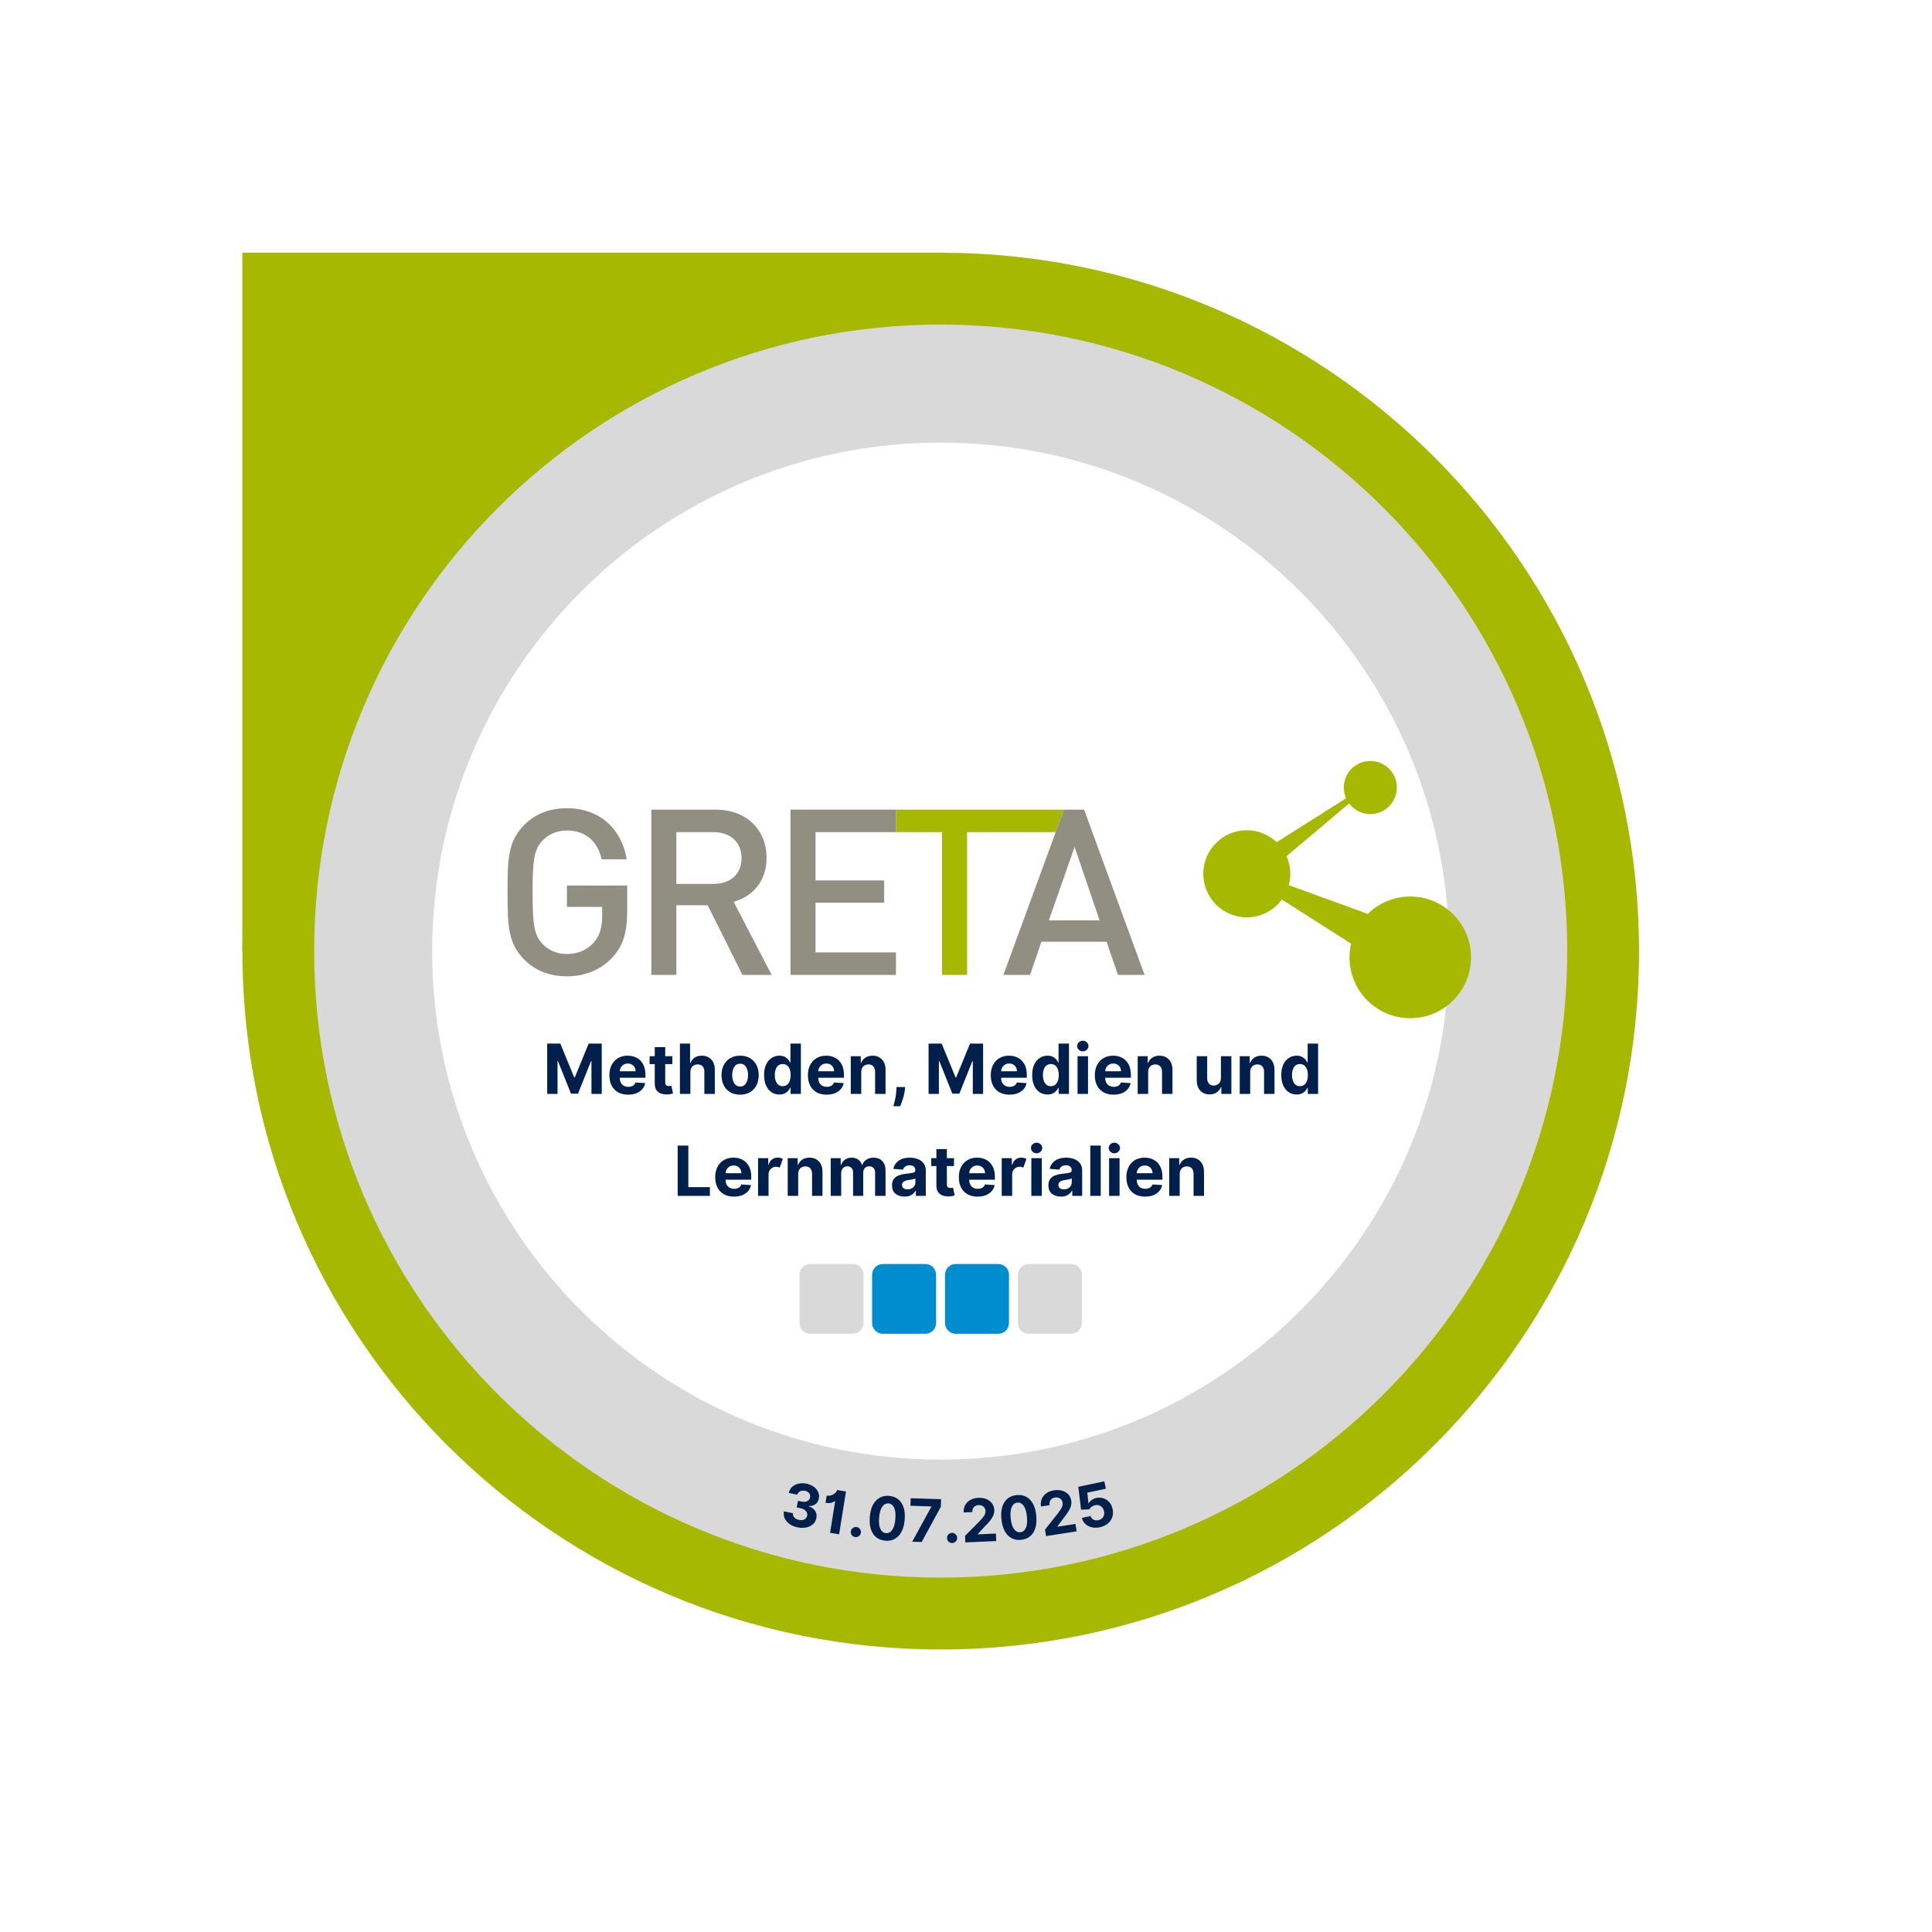 <svg xmlns="http://www.w3.org/2000/svg" xmlns:xlink="http://www.w3.org/1999/xlink" width="1080" zoomAndPan="magnify" viewBox="0 0 810 810" height="1080" preserveAspectRatio="xMidYMid meet" version="1.0"><defs><g/><clipPath id="19e22d5085"><path d="M 101.609 105.953 L 687.176 105.953 L 687.176 692 L 101.609 692 Z M 101.609 105.953 " clip-rule="nonzero"/></clipPath><clipPath id="240351c5f4"><path d="M 394.391 105.953 C 232.691 105.953 101.609 237.047 101.609 398.754 C 101.609 560.465 232.691 691.555 394.391 691.555 C 556.094 691.555 687.176 560.465 687.176 398.754 C 687.176 237.047 556.094 105.953 394.391 105.953 Z M 394.391 105.953 " clip-rule="nonzero"/></clipPath><clipPath id="3a8ac521aa"><path d="M 0.609 0.953 L 586.176 0.953 L 586.176 586.68 L 0.609 586.68 Z M 0.609 0.953 " clip-rule="nonzero"/></clipPath><clipPath id="0f074a8ec4"><path d="M 293.391 0.953 C 131.691 0.953 0.609 132.047 0.609 293.754 C 0.609 455.465 131.691 586.555 293.391 586.555 C 455.094 586.555 586.176 455.465 586.176 293.754 C 586.176 132.047 455.094 0.953 293.391 0.953 Z M 293.391 0.953 " clip-rule="nonzero"/></clipPath><clipPath id="8fdb689ab7"><rect x="0" width="587" y="0" height="587"/></clipPath><clipPath id="a2fd1da8b1"><path d="M 101.609 105.953 L 394.406 105.953 L 394.406 398.754 L 101.609 398.754 Z M 101.609 105.953 " clip-rule="nonzero"/></clipPath><clipPath id="f86ed68a4c"><path d="M 0.609 0.953 L 293.406 0.953 L 293.406 293.754 L 0.609 293.754 Z M 0.609 0.953 " clip-rule="nonzero"/></clipPath><clipPath id="c98f39989c"><rect x="0" width="294" y="0" height="294"/></clipPath><clipPath id="9dce111026"><path d="M 131.719 136.082 L 657.062 136.082 L 657.062 661.426 L 131.719 661.426 Z M 131.719 136.082 " clip-rule="nonzero"/></clipPath><clipPath id="c3123a2a2b"><path d="M 394.391 136.082 C 249.324 136.082 131.719 253.684 131.719 398.754 C 131.719 543.824 249.324 661.426 394.391 661.426 C 539.461 661.426 657.062 543.824 657.062 398.754 C 657.062 253.684 539.461 136.082 394.391 136.082 Z M 394.391 136.082 " clip-rule="nonzero"/></clipPath><clipPath id="3dd9c7452c"><path d="M 0.719 0.082 L 526.062 0.082 L 526.062 525.426 L 0.719 525.426 Z M 0.719 0.082 " clip-rule="nonzero"/></clipPath><clipPath id="ee3194f692"><path d="M 263.391 0.082 C 118.324 0.082 0.719 117.684 0.719 262.754 C 0.719 407.824 118.324 525.426 263.391 525.426 C 408.461 525.426 526.062 407.824 526.062 262.754 C 526.062 117.684 408.461 0.082 263.391 0.082 Z M 263.391 0.082 " clip-rule="nonzero"/></clipPath><clipPath id="973a7449d1"><rect x="0" width="527" y="0" height="526"/></clipPath><clipPath id="511e39d51a"><path d="M 181.199 185.562 L 607.586 185.562 L 607.586 611.945 L 181.199 611.945 Z M 181.199 185.562 " clip-rule="nonzero"/></clipPath><clipPath id="827266a51e"><path d="M 394.391 185.562 C 276.648 185.562 181.199 281.012 181.199 398.754 C 181.199 516.496 276.648 611.945 394.391 611.945 C 512.137 611.945 607.586 516.496 607.586 398.754 C 607.586 281.012 512.137 185.562 394.391 185.562 Z M 394.391 185.562 " clip-rule="nonzero"/></clipPath><clipPath id="4f75c97e85"><path d="M 0.199 0.562 L 426.586 0.562 L 426.586 426.945 L 0.199 426.945 Z M 0.199 0.562 " clip-rule="nonzero"/></clipPath><clipPath id="634fc94a04"><path d="M 213.391 0.562 C 95.648 0.562 0.199 96.012 0.199 213.754 C 0.199 331.496 95.648 426.945 213.391 426.945 C 331.137 426.945 426.586 331.496 426.586 213.754 C 426.586 96.012 331.137 0.562 213.391 0.562 Z M 213.391 0.562 " clip-rule="nonzero"/></clipPath><clipPath id="9ab032ae8d"><rect x="0" width="427" y="0" height="427"/></clipPath><clipPath id="a3cb5f79eb"><path d="M 335.199 529.941 L 362.031 529.941 L 362.031 559.289 L 335.199 559.289 Z M 335.199 529.941 " clip-rule="nonzero"/></clipPath><clipPath id="d1809798ea"><path d="M 339.699 529.941 L 357.531 529.941 C 360.016 529.941 362.031 531.957 362.031 534.441 L 362.031 554.688 C 362.031 557.172 360.016 559.188 357.531 559.188 L 339.699 559.188 C 337.215 559.188 335.199 557.172 335.199 554.688 L 335.199 534.441 C 335.199 531.957 337.215 529.941 339.699 529.941 Z M 339.699 529.941 " clip-rule="nonzero"/></clipPath><clipPath id="705e86e2d2"><path d="M 0.199 0.941 L 27.031 0.941 L 27.031 30.199 L 0.199 30.199 Z M 0.199 0.941 " clip-rule="nonzero"/></clipPath><clipPath id="826c678571"><path d="M 4.699 0.941 L 22.531 0.941 C 25.016 0.941 27.031 2.957 27.031 5.441 L 27.031 25.688 C 27.031 28.172 25.016 30.188 22.531 30.188 L 4.699 30.188 C 2.215 30.188 0.199 28.172 0.199 25.688 L 0.199 5.441 C 0.199 2.957 2.215 0.941 4.699 0.941 Z M 4.699 0.941 " clip-rule="nonzero"/></clipPath><clipPath id="b0c0a0d362"><rect x="0" width="28" y="0" height="31"/></clipPath><clipPath id="a1c0fbbcbd"><path d="M 365.633 529.941 L 392.465 529.941 L 392.465 559.289 L 365.633 559.289 Z M 365.633 529.941 " clip-rule="nonzero"/></clipPath><clipPath id="db37d46a8c"><path d="M 370.133 529.941 L 387.965 529.941 C 390.449 529.941 392.465 531.957 392.465 534.441 L 392.465 554.688 C 392.465 557.172 390.449 559.188 387.965 559.188 L 370.133 559.188 C 367.648 559.188 365.633 557.172 365.633 554.688 L 365.633 534.441 C 365.633 531.957 367.648 529.941 370.133 529.941 Z M 370.133 529.941 " clip-rule="nonzero"/></clipPath><clipPath id="ee30510932"><path d="M 0.633 0.941 L 27.465 0.941 L 27.465 30.199 L 0.633 30.199 Z M 0.633 0.941 " clip-rule="nonzero"/></clipPath><clipPath id="5ed922b7fa"><path d="M 5.133 0.941 L 22.965 0.941 C 25.449 0.941 27.465 2.957 27.465 5.441 L 27.465 25.688 C 27.465 28.172 25.449 30.188 22.965 30.188 L 5.133 30.188 C 2.648 30.188 0.633 28.172 0.633 25.688 L 0.633 5.441 C 0.633 2.957 2.648 0.941 5.133 0.941 Z M 5.133 0.941 " clip-rule="nonzero"/></clipPath><clipPath id="070585b6d3"><rect x="0" width="28" y="0" height="31"/></clipPath><clipPath id="3d7b6a7975"><path d="M 426.754 529.941 L 453.586 529.941 L 453.586 559.289 L 426.754 559.289 Z M 426.754 529.941 " clip-rule="nonzero"/></clipPath><clipPath id="1334438ea9"><path d="M 431.254 529.941 L 449.086 529.941 C 451.57 529.941 453.586 531.957 453.586 534.441 L 453.586 554.688 C 453.586 557.172 451.57 559.188 449.086 559.188 L 431.254 559.188 C 428.77 559.188 426.754 557.172 426.754 554.688 L 426.754 534.441 C 426.754 531.957 428.77 529.941 431.254 529.941 Z M 431.254 529.941 " clip-rule="nonzero"/></clipPath><clipPath id="e4328c7abd"><path d="M 0.754 0.941 L 27.586 0.941 L 27.586 30.199 L 0.754 30.199 Z M 0.754 0.941 " clip-rule="nonzero"/></clipPath><clipPath id="af87030e79"><path d="M 5.254 0.941 L 23.086 0.941 C 25.57 0.941 27.586 2.957 27.586 5.441 L 27.586 25.688 C 27.586 28.172 25.57 30.188 23.086 30.188 L 5.254 30.188 C 2.77 30.188 0.754 28.172 0.754 25.688 L 0.754 5.441 C 0.754 2.957 2.77 0.941 5.254 0.941 Z M 5.254 0.941 " clip-rule="nonzero"/></clipPath><clipPath id="da2d455058"><rect x="0" width="28" y="0" height="31"/></clipPath><clipPath id="e8d1c8814c"><path d="M 396.195 529.941 L 423.023 529.941 L 423.023 559.289 L 396.195 559.289 Z M 396.195 529.941 " clip-rule="nonzero"/></clipPath><clipPath id="6c01e191d8"><path d="M 400.695 529.941 L 418.523 529.941 C 421.012 529.941 423.023 531.957 423.023 534.441 L 423.023 554.688 C 423.023 557.172 421.012 559.188 418.523 559.188 L 400.695 559.188 C 398.207 559.188 396.195 557.172 396.195 554.688 L 396.195 534.441 C 396.195 531.957 398.207 529.941 400.695 529.941 Z M 400.695 529.941 " clip-rule="nonzero"/></clipPath><clipPath id="c9ba3e93d8"><path d="M 0.195 0.941 L 27.023 0.941 L 27.023 30.199 L 0.195 30.199 Z M 0.195 0.941 " clip-rule="nonzero"/></clipPath><clipPath id="5bc6c9451e"><path d="M 4.695 0.941 L 22.523 0.941 C 25.012 0.941 27.023 2.957 27.023 5.441 L 27.023 25.688 C 27.023 28.172 25.012 30.188 22.523 30.188 L 4.695 30.188 C 2.207 30.188 0.195 28.172 0.195 25.688 L 0.195 5.441 C 0.195 2.957 2.207 0.941 4.695 0.941 Z M 4.695 0.941 " clip-rule="nonzero"/></clipPath><clipPath id="3d257d02e5"><rect x="0" width="28" y="0" height="31"/></clipPath><clipPath id="58ff7ac56a"><path d="M 212.793 338 L 263 338 L 263 410 L 212.793 410 Z M 212.793 338 " clip-rule="nonzero"/></clipPath><clipPath id="fb51d1b6c9"><path d="M 504 319.023 L 616.734 319.023 L 616.734 427 L 504 427 Z M 504 319.023 " clip-rule="nonzero"/></clipPath></defs><rect x="-81" width="972" fill="#ffffff" y="-81" height="972" fill-opacity="1"/><rect x="-81" width="972" fill="#ffffff" y="-81" height="972" fill-opacity="1"/><g clip-path="url(#19e22d5085)"><g clip-path="url(#240351c5f4)"><g transform="matrix(1, 0, 0, 1, 101, 105)"><g clip-path="url(#8fdb689ab7)"><g clip-path="url(#3a8ac521aa)"><g clip-path="url(#0f074a8ec4)"><path fill="#a6b900" d="M 0.609 0.953 L 586.176 0.953 L 586.176 586.523 L 0.609 586.523 Z M 0.609 0.953 " fill-opacity="1" fill-rule="nonzero"/></g></g></g></g></g></g><g clip-path="url(#a2fd1da8b1)"><g transform="matrix(1, 0, 0, 1, 101, 105)"><g clip-path="url(#c98f39989c)"><g clip-path="url(#f86ed68a4c)"><path fill="#a6b900" d="M 0.609 0.953 L 293.406 0.953 L 293.406 293.754 L 0.609 293.754 Z M 0.609 0.953 " fill-opacity="1" fill-rule="nonzero"/></g></g></g></g><g clip-path="url(#9dce111026)"><g clip-path="url(#c3123a2a2b)"><g transform="matrix(1, 0, 0, 1, 131, 136)"><g clip-path="url(#973a7449d1)"><g clip-path="url(#3dd9c7452c)"><g clip-path="url(#ee3194f692)"><path fill="#d9d9d9" d="M 0.719 0.082 L 526.062 0.082 L 526.062 525.426 L 0.719 525.426 Z M 0.719 0.082 " fill-opacity="1" fill-rule="nonzero"/></g></g></g></g></g></g><g clip-path="url(#511e39d51a)"><g clip-path="url(#827266a51e)"><g transform="matrix(1, 0, 0, 1, 181, 185)"><g clip-path="url(#9ab032ae8d)"><g clip-path="url(#4f75c97e85)"><g clip-path="url(#634fc94a04)"><path fill="#ffffff" d="M 0.199 0.562 L 426.586 0.562 L 426.586 426.945 L 0.199 426.945 Z M 0.199 0.562 " fill-opacity="1" fill-rule="nonzero"/></g></g></g></g></g></g><g fill="#00204b" fill-opacity="1"><g transform="translate(326.338, 638.401)"><g><path d="M 7.969 1.938 C 6.664 1.664 5.555 1.195 4.641 0.531 C 3.734 -0.125 3.07 -0.906 2.656 -1.812 C 2.238 -2.727 2.129 -3.711 2.328 -4.766 L 6.125 -3.969 C 6.02 -3.301 6.203 -2.707 6.672 -2.188 C 7.148 -1.676 7.805 -1.336 8.641 -1.172 C 9.504 -0.984 10.254 -1.051 10.891 -1.375 C 11.523 -1.707 11.914 -2.227 12.062 -2.938 C 12.219 -3.656 12.051 -4.301 11.562 -4.875 C 11.07 -5.457 10.32 -5.852 9.312 -6.062 L 7.656 -6.422 L 8.234 -9.188 L 9.891 -8.828 C 10.742 -8.648 11.484 -8.719 12.109 -9.031 C 12.742 -9.352 13.129 -9.863 13.266 -10.562 C 13.422 -11.238 13.305 -11.832 12.922 -12.344 C 12.547 -12.863 11.984 -13.203 11.234 -13.359 C 10.453 -13.523 9.75 -13.461 9.125 -13.172 C 8.5 -12.879 8.102 -12.398 7.938 -11.734 L 4.328 -12.484 C 4.566 -13.504 5.047 -14.348 5.766 -15.016 C 6.492 -15.68 7.391 -16.133 8.453 -16.375 C 9.516 -16.613 10.656 -16.602 11.875 -16.344 C 13.094 -16.082 14.113 -15.629 14.938 -14.984 C 15.77 -14.348 16.363 -13.598 16.719 -12.734 C 17.082 -11.867 17.16 -10.973 16.953 -10.047 C 16.742 -9.035 16.254 -8.266 15.484 -7.734 C 14.723 -7.203 13.832 -6.953 12.812 -6.984 L 12.781 -6.844 C 14.051 -6.406 14.953 -5.738 15.484 -4.844 C 16.016 -3.957 16.156 -2.969 15.906 -1.875 C 15.707 -0.844 15.227 0 14.469 0.656 C 13.719 1.32 12.781 1.77 11.656 2 C 10.531 2.238 9.301 2.219 7.969 1.938 Z M 7.969 1.938 "/></g></g></g><g fill="#00204b" fill-opacity="1"><g transform="translate(342.902, 641.822)"><g><path d="M 11.781 -16.516 L 8.891 1.438 L 5.109 0.828 L 7.25 -12.469 L 7.078 -12.5 C 6.836 -12.238 6.383 -12.008 5.719 -11.812 C 5.051 -11.613 4.219 -11.598 3.219 -11.766 L 3.703 -14.797 C 4.473 -14.672 5.172 -14.727 5.797 -14.969 C 6.43 -15.219 6.953 -15.547 7.359 -15.953 C 7.766 -16.367 8 -16.758 8.062 -17.125 Z M 11.781 -16.516 "/></g></g></g><g fill="#00204b" fill-opacity="1"><g transform="translate(354.895, 643.717)"><g><path d="M 3.656 0.703 C 3.082 0.629 2.609 0.363 2.234 -0.094 C 1.867 -0.562 1.734 -1.094 1.828 -1.688 C 1.891 -2.258 2.156 -2.723 2.625 -3.078 C 3.102 -3.441 3.629 -3.586 4.203 -3.516 C 4.773 -3.441 5.242 -3.172 5.609 -2.703 C 5.973 -2.234 6.117 -1.711 6.047 -1.141 C 5.961 -0.547 5.688 -0.07 5.219 0.281 C 4.75 0.633 4.227 0.773 3.656 0.703 Z M 3.656 0.703 "/></g></g></g><g fill="#00204b" fill-opacity="1"><g transform="translate(362.635, 644.804)"><g><path d="M 8.547 1.141 C 7.016 1.004 5.734 0.52 4.703 -0.312 C 3.672 -1.156 2.926 -2.305 2.469 -3.766 C 2.008 -5.234 1.867 -6.957 2.047 -8.938 C 2.305 -11.895 3.156 -14.129 4.594 -15.641 C 6.039 -17.16 7.898 -17.828 10.172 -17.641 C 11.68 -17.504 12.945 -17.02 13.969 -16.188 C 15 -15.363 15.75 -14.227 16.219 -12.781 C 16.688 -11.344 16.832 -9.641 16.656 -7.672 C 16.395 -4.68 15.547 -2.414 14.109 -0.875 C 12.672 0.664 10.816 1.336 8.547 1.141 Z M 8.812 -2.031 C 9.852 -1.938 10.727 -2.391 11.438 -3.391 C 12.145 -4.391 12.582 -5.93 12.75 -8.016 C 12.926 -10.066 12.75 -11.633 12.219 -12.719 C 11.695 -13.801 10.922 -14.391 9.891 -14.484 C 8.848 -14.566 7.973 -14.117 7.266 -13.141 C 6.566 -12.16 6.125 -10.645 5.938 -8.594 C 5.758 -6.508 5.93 -4.914 6.453 -3.812 C 6.984 -2.707 7.77 -2.113 8.812 -2.031 Z M 8.812 -2.031 "/></g></g></g><g fill="#00204b" fill-opacity="1"><g transform="translate(380.263, 646.283)"><g><path d="M 2.188 0.078 L 10.219 -14.594 L 10.219 -14.703 L 1.438 -14.984 L 1.547 -18.141 L 14.297 -17.734 L 14.188 -14.547 L 6.156 0.203 Z M 2.188 0.078 "/></g></g></g><g fill="#00204b" fill-opacity="1"><g transform="translate(395.463, 646.699)"><g><path d="M 3.719 0.219 C 3.133 0.219 2.629 0.008 2.203 -0.406 C 1.785 -0.82 1.578 -1.328 1.578 -1.922 C 1.566 -2.492 1.77 -2.988 2.188 -3.406 C 2.613 -3.82 3.117 -4.031 3.703 -4.031 C 4.273 -4.031 4.77 -3.82 5.188 -3.406 C 5.613 -3 5.828 -2.508 5.828 -1.938 C 5.836 -1.344 5.629 -0.832 5.203 -0.406 C 4.785 0.008 4.289 0.219 3.719 0.219 Z M 3.719 0.219 "/></g></g></g><g fill="#00204b" fill-opacity="1"><g transform="translate(403.256, 646.734)"><g><path d="M 1.469 -0.062 L 1.344 -2.828 L 7.562 -9.094 C 8.344 -9.926 8.938 -10.645 9.344 -11.25 C 9.75 -11.852 9.938 -12.52 9.906 -13.25 C 9.875 -14.039 9.582 -14.656 9.031 -15.094 C 8.477 -15.539 7.812 -15.75 7.031 -15.719 C 6.195 -15.676 5.535 -15.395 5.047 -14.875 C 4.566 -14.352 4.348 -13.656 4.391 -12.781 L 0.75 -12.625 C 0.695 -13.812 0.914 -14.852 1.406 -15.75 C 1.906 -16.645 2.629 -17.352 3.578 -17.875 C 4.523 -18.406 5.633 -18.703 6.906 -18.766 C 8.195 -18.816 9.336 -18.629 10.328 -18.203 C 11.316 -17.785 12.098 -17.188 12.672 -16.406 C 13.254 -15.625 13.566 -14.707 13.609 -13.656 C 13.641 -12.969 13.531 -12.285 13.281 -11.609 C 13.039 -10.93 12.598 -10.172 11.953 -9.328 C 11.305 -8.492 10.379 -7.484 9.172 -6.297 L 6.656 -3.562 L 6.656 -3.438 L 14.281 -3.781 L 14.422 -0.641 Z M 1.469 -0.062 "/></g></g></g><g fill="#00204b" fill-opacity="1"><g transform="translate(419.49, 646.025)"><g><path d="M 8.609 -0.453 C 7.078 -0.305 5.727 -0.547 4.562 -1.172 C 3.395 -1.805 2.445 -2.801 1.719 -4.156 C 1 -5.508 0.547 -7.176 0.359 -9.156 C 0.066 -12.113 0.488 -14.469 1.625 -16.219 C 2.758 -17.977 4.461 -18.973 6.734 -19.203 C 8.254 -19.348 9.594 -19.109 10.75 -18.484 C 11.914 -17.867 12.863 -16.895 13.594 -15.562 C 14.32 -14.227 14.773 -12.578 14.953 -10.609 C 15.254 -7.629 14.836 -5.242 13.703 -3.453 C 12.578 -1.672 10.879 -0.672 8.609 -0.453 Z M 8.281 -3.625 C 9.32 -3.727 10.098 -4.332 10.609 -5.438 C 11.117 -6.539 11.266 -8.133 11.047 -10.219 C 10.848 -12.27 10.391 -13.781 9.672 -14.75 C 8.953 -15.719 8.078 -16.156 7.047 -16.062 C 6.016 -15.957 5.238 -15.359 4.719 -14.266 C 4.207 -13.172 4.047 -11.598 4.234 -9.547 C 4.441 -7.461 4.91 -5.926 5.641 -4.938 C 6.367 -3.957 7.25 -3.52 8.281 -3.625 Z M 8.281 -3.625 "/></g></g></g><g fill="#00204b" fill-opacity="1"><g transform="translate(437.103, 644.234)"><g><path d="M 1.453 -0.219 L 1.031 -2.953 L 6.516 -9.875 C 7.203 -10.789 7.711 -11.566 8.047 -12.203 C 8.391 -12.848 8.504 -13.531 8.391 -14.25 C 8.266 -15.031 7.898 -15.613 7.297 -16 C 6.703 -16.383 6.016 -16.516 5.234 -16.391 C 4.41 -16.266 3.785 -15.914 3.359 -15.344 C 2.941 -14.77 2.801 -14.051 2.938 -13.188 L -0.656 -12.625 C -0.844 -13.801 -0.734 -14.863 -0.328 -15.812 C 0.066 -16.758 0.703 -17.547 1.578 -18.172 C 2.461 -18.797 3.531 -19.207 4.781 -19.406 C 6.07 -19.602 7.227 -19.547 8.25 -19.234 C 9.281 -18.93 10.125 -18.422 10.781 -17.703 C 11.445 -16.992 11.859 -16.117 12.016 -15.078 C 12.129 -14.398 12.098 -13.707 11.922 -13 C 11.754 -12.301 11.395 -11.5 10.844 -10.594 C 10.289 -9.688 9.488 -8.578 8.438 -7.266 L 6.219 -4.281 L 6.234 -4.156 L 13.781 -5.328 L 14.266 -2.219 Z M 1.453 -0.219 "/></g></g></g><g fill="#00204b" fill-opacity="1"><g transform="translate(453.141, 641.725)"><g><path d="M 7.984 -1.422 C 6.754 -1.16 5.609 -1.156 4.547 -1.406 C 3.492 -1.656 2.609 -2.117 1.891 -2.797 C 1.172 -3.473 0.688 -4.32 0.438 -5.344 L 4.094 -6.125 C 4.281 -5.426 4.68 -4.922 5.297 -4.609 C 5.922 -4.297 6.609 -4.219 7.359 -4.375 C 8.242 -4.562 8.91 -5.004 9.359 -5.703 C 9.805 -6.41 9.93 -7.227 9.734 -8.156 C 9.535 -9.082 9.082 -9.781 8.375 -10.25 C 7.676 -10.719 6.879 -10.859 5.984 -10.672 C 5.453 -10.555 4.969 -10.336 4.531 -10.016 C 4.094 -9.703 3.773 -9.336 3.578 -8.922 L 0.094 -8.797 L -1.047 -18.375 L 9.844 -20.672 L 10.5 -17.578 L 2.719 -15.938 L 3.188 -11.406 L 3.297 -11.422 C 3.523 -11.922 3.922 -12.379 4.484 -12.797 C 5.055 -13.223 5.734 -13.52 6.516 -13.688 C 7.586 -13.906 8.594 -13.852 9.531 -13.531 C 10.477 -13.207 11.289 -12.656 11.969 -11.875 C 12.645 -11.094 13.098 -10.141 13.328 -9.016 C 13.586 -7.805 13.535 -6.68 13.172 -5.641 C 12.816 -4.598 12.191 -3.703 11.297 -2.953 C 10.41 -2.211 9.305 -1.703 7.984 -1.422 Z M 7.984 -1.422 "/></g></g></g><g clip-path="url(#a3cb5f79eb)"><g clip-path="url(#d1809798ea)"><g transform="matrix(1, 0, 0, 1, 335, 529)"><g clip-path="url(#b0c0a0d362)"><g clip-path="url(#705e86e2d2)"><g clip-path="url(#826c678571)"><path fill="#d9d9d9" d="M 0.199 0.941 L 27.031 0.941 L 27.031 30.184 L 0.199 30.184 Z M 0.199 0.941 " fill-opacity="1" fill-rule="nonzero"/></g></g></g></g></g></g><g clip-path="url(#a1c0fbbcbd)"><g clip-path="url(#db37d46a8c)"><g transform="matrix(1, 0, 0, 1, 365, 529)"><g clip-path="url(#070585b6d3)"><g clip-path="url(#ee30510932)"><g clip-path="url(#5ed922b7fa)"><path fill="#008dd0" d="M 0.633 0.941 L 27.465 0.941 L 27.465 30.184 L 0.633 30.184 Z M 0.633 0.941 " fill-opacity="1" fill-rule="nonzero"/></g></g></g></g></g></g><g clip-path="url(#3d7b6a7975)"><g clip-path="url(#1334438ea9)"><g transform="matrix(1, 0, 0, 1, 426, 529)"><g clip-path="url(#da2d455058)"><g clip-path="url(#e4328c7abd)"><g clip-path="url(#af87030e79)"><path fill="#d9d9d9" d="M 0.754 0.941 L 27.586 0.941 L 27.586 30.184 L 0.754 30.184 Z M 0.754 0.941 " fill-opacity="1" fill-rule="nonzero"/></g></g></g></g></g></g><g clip-path="url(#e8d1c8814c)"><g clip-path="url(#6c01e191d8)"><g transform="matrix(1, 0, 0, 1, 396, 529)"><g clip-path="url(#3d257d02e5)"><g clip-path="url(#c9ba3e93d8)"><g clip-path="url(#5bc6c9451e)"><path fill="#008dd0" d="M 0.195 0.941 L 27.023 0.941 L 27.023 30.184 L 0.195 30.184 Z M 0.195 0.941 " fill-opacity="1" fill-rule="nonzero"/></g></g></g></g></g></g><path fill="#a6b900" d="M 375.645 339.434 L 375.645 348.879 L 394.961 348.879 L 394.961 408.742 L 405.457 408.742 L 405.457 348.879 L 442.594 348.879 L 446.051 339.434 Z M 375.645 339.434 " fill-opacity="1" fill-rule="nonzero"/><g clip-path="url(#58ff7ac56a)"><path fill="#918f81" d="M 237.676 380.219 L 252.453 380.219 L 252.453 384.113 C 252.453 388.59 251.574 392.098 249.051 395.016 C 246.328 398.227 242.246 399.98 237.676 399.98 C 233.496 399.98 230 398.422 227.375 395.695 C 223.969 391.996 223.289 387.812 223.289 374.09 C 223.289 360.363 223.969 356.176 227.375 352.477 C 230 349.754 233.496 348.195 237.676 348.195 C 245.453 348.195 250.508 352.672 252.258 360.266 L 262.754 360.266 C 260.91 348.488 252.258 338.852 237.676 338.852 C 230.094 338.852 224.262 341.383 219.793 345.859 C 213.082 352.672 212.793 359.582 212.793 374.09 C 212.793 388.59 213.082 395.5 219.793 402.316 C 224.262 406.793 230.094 409.324 237.676 409.324 C 244.969 409.324 251.574 406.891 256.727 401.441 C 261.297 396.477 262.949 390.93 262.949 381.875 L 262.949 371.266 L 237.676 371.266 Z M 237.676 380.219 " fill-opacity="1" fill-rule="nonzero"/></g><path fill="#918f81" d="M 283.57 370.582 L 283.57 348.879 L 299.129 348.879 C 306.125 348.879 310.891 352.965 310.891 359.781 C 310.891 366.594 306.125 370.582 299.129 370.582 Z M 321.387 359.684 C 321.387 347.906 313.027 339.434 299.906 339.434 L 273.074 339.434 L 273.074 408.742 L 283.57 408.742 L 283.57 379.539 L 296.695 379.539 L 311.273 408.742 L 323.523 408.742 L 307.582 378.082 C 315.359 375.938 321.387 369.609 321.387 359.684 " fill-opacity="1" fill-rule="nonzero"/><path fill="#918f81" d="M 331.414 339.434 L 331.414 408.742 L 375.641 408.742 L 375.641 399.301 L 341.914 399.301 L 341.914 378.469 L 370.688 378.469 L 370.688 369.125 L 341.914 369.125 L 341.914 348.879 L 375.641 348.879 L 375.641 339.434 Z M 331.414 339.434 " fill-opacity="1" fill-rule="nonzero"/><path fill="#918f81" d="M 439.734 385.867 L 450.523 355.109 L 461.02 385.867 Z M 454.508 339.434 L 446.051 339.434 L 420.684 408.742 L 431.863 408.742 L 436.621 394.82 L 463.938 394.82 L 468.699 408.742 L 479.879 408.742 Z M 454.508 339.434 " fill-opacity="1" fill-rule="nonzero"/><g clip-path="url(#fb51d1b6c9)"><path fill="#a6b900" d="M 591.258 375.867 C 584.328 375.867 578.051 378.648 573.461 383.141 L 540.312 371.109 C 540.723 369.586 540.961 367.996 540.961 366.34 C 540.961 363.711 540.391 361.211 539.391 358.949 L 565.625 336.836 C 567.656 339.551 570.863 341.328 574.512 341.328 C 580.66 341.328 585.645 336.336 585.645 330.18 C 585.645 324.02 580.66 319.027 574.512 319.027 C 568.359 319.027 563.375 324.02 563.375 330.18 C 563.375 331.785 563.727 333.301 564.34 334.68 L 535.242 353.086 C 531.973 349.988 527.574 348.078 522.723 348.078 C 512.648 348.078 504.48 356.258 504.48 366.34 C 504.48 376.43 512.648 384.609 522.723 384.609 C 528.754 384.609 534.09 381.664 537.41 377.141 L 566.453 395.621 C 566.027 397.477 565.777 399.395 565.777 401.379 C 565.777 415.473 577.188 426.895 591.258 426.895 C 605.328 426.895 616.738 415.473 616.738 401.379 C 616.738 387.289 605.328 375.867 591.258 375.867 " fill-opacity="1" fill-rule="nonzero"/></g><g fill="#00204b" fill-opacity="1"><g transform="translate(227.593, 458.632)"><g><path d="M 1.828 -21.094 L 7.328 -21.094 L 13.141 -6.922 L 13.391 -6.922 L 19.203 -21.094 L 24.688 -21.094 L 24.688 0 L 20.375 0 L 20.375 -13.734 L 20.188 -13.734 L 14.734 -0.109 L 11.797 -0.109 L 6.328 -13.781 L 6.156 -13.781 L 6.156 0 L 1.828 0 Z M 1.828 -21.094 "/></g></g></g><g fill="#00204b" fill-opacity="1"><g transform="translate(254.382, 458.632)"><g><path d="M 8.953 0.312 C 7.336 0.312 5.941 -0.016 4.766 -0.672 C 3.586 -1.336 2.68 -2.281 2.047 -3.5 C 1.422 -4.719 1.109 -6.164 1.109 -7.844 C 1.109 -9.469 1.422 -10.895 2.047 -12.125 C 2.68 -13.352 3.57 -14.312 4.719 -15 C 5.875 -15.688 7.227 -16.031 8.781 -16.031 C 10.176 -16.031 11.438 -15.734 12.562 -15.141 C 13.688 -14.547 14.578 -13.648 15.234 -12.453 C 15.891 -11.266 16.219 -9.773 16.219 -7.984 L 16.219 -6.781 L 5.453 -6.781 C 5.453 -5.594 5.773 -4.66 6.422 -3.984 C 7.066 -3.305 7.938 -2.969 9.031 -2.969 C 9.77 -2.969 10.406 -3.117 10.938 -3.422 C 11.469 -3.734 11.844 -4.191 12.062 -4.797 L 16.125 -4.531 C 15.812 -3.062 15.023 -1.883 13.766 -1 C 12.516 -0.125 10.91 0.312 8.953 0.312 Z M 5.453 -9.5 L 12.094 -9.5 C 12.082 -10.445 11.773 -11.223 11.172 -11.828 C 10.578 -12.441 9.805 -12.75 8.859 -12.75 C 7.879 -12.75 7.078 -12.43 6.453 -11.797 C 5.828 -11.172 5.492 -10.406 5.453 -9.5 Z M 5.453 -9.5 "/></g></g></g><g fill="#00204b" fill-opacity="1"><g transform="translate(271.71, 458.632)"><g><path d="M 10.172 -15.812 L 10.172 -12.516 L 7.188 -12.516 L 7.188 -4.859 C 7.188 -4.254 7.32 -3.844 7.594 -3.625 C 7.875 -3.414 8.234 -3.312 8.672 -3.312 C 8.879 -3.312 9.082 -3.328 9.281 -3.359 C 9.488 -3.398 9.648 -3.43 9.766 -3.453 L 10.453 -0.203 C 10.234 -0.129 9.922 -0.047 9.516 0.047 C 9.117 0.141 8.641 0.195 8.078 0.219 C 6.484 0.281 5.203 -0.062 4.234 -0.812 C 3.273 -1.57 2.797 -2.727 2.797 -4.281 L 2.797 -12.516 L 0.641 -12.516 L 0.641 -15.812 L 2.797 -15.812 L 2.797 -19.609 L 7.188 -19.609 L 7.188 -15.812 Z M 10.172 -15.812 "/></g></g></g><g fill="#00204b" fill-opacity="1"><g transform="translate(283.302, 458.632)"><g><path d="M 6.141 -9.141 L 6.141 0 L 1.75 0 L 1.75 -21.094 L 6.016 -21.094 L 6.016 -13.031 L 6.203 -13.031 C 6.566 -13.957 7.145 -14.688 7.938 -15.219 C 8.727 -15.758 9.723 -16.031 10.922 -16.031 C 12.566 -16.031 13.891 -15.5 14.891 -14.438 C 15.898 -13.383 16.398 -11.93 16.391 -10.078 L 16.391 0 L 12 0 L 12 -9.281 C 12.008 -10.258 11.766 -11.02 11.266 -11.562 C 10.773 -12.102 10.082 -12.375 9.188 -12.375 C 8.289 -12.375 7.555 -12.086 6.984 -11.516 C 6.422 -10.953 6.141 -10.16 6.141 -9.141 Z M 6.141 -9.141 "/></g></g></g><g fill="#00204b" fill-opacity="1"><g transform="translate(301.402, 458.632)"><g><path d="M 8.891 0.312 C 7.297 0.312 5.914 -0.023 4.75 -0.703 C 3.582 -1.391 2.68 -2.348 2.047 -3.578 C 1.422 -4.805 1.109 -6.227 1.109 -7.844 C 1.109 -9.477 1.422 -10.906 2.047 -12.125 C 2.68 -13.352 3.582 -14.312 4.75 -15 C 5.914 -15.688 7.297 -16.031 8.891 -16.031 C 10.492 -16.031 11.875 -15.688 13.031 -15 C 14.195 -14.312 15.098 -13.352 15.734 -12.125 C 16.367 -10.906 16.688 -9.477 16.688 -7.844 C 16.688 -6.227 16.367 -4.805 15.734 -3.578 C 15.098 -2.348 14.195 -1.391 13.031 -0.703 C 11.875 -0.023 10.492 0.312 8.891 0.312 Z M 8.922 -3.094 C 10.004 -3.094 10.82 -3.547 11.375 -4.453 C 11.938 -5.359 12.219 -6.5 12.219 -7.875 C 12.219 -9.258 11.938 -10.406 11.375 -11.312 C 10.82 -12.219 10.004 -12.672 8.922 -12.672 C 7.816 -12.672 6.984 -12.219 6.422 -11.312 C 5.859 -10.406 5.578 -9.258 5.578 -7.875 C 5.578 -6.5 5.859 -5.359 6.422 -4.453 C 6.984 -3.547 7.816 -3.094 8.922 -3.094 Z M 8.922 -3.094 "/></g></g></g><g fill="#00204b" fill-opacity="1"><g transform="translate(319.193, 458.632)"><g><path d="M 7.578 0.25 C 6.379 0.25 5.297 -0.055 4.328 -0.672 C 3.359 -1.297 2.586 -2.211 2.016 -3.422 C 1.441 -4.629 1.156 -6.117 1.156 -7.891 C 1.156 -9.703 1.445 -11.207 2.031 -12.406 C 2.625 -13.613 3.406 -14.52 4.375 -15.125 C 5.352 -15.727 6.414 -16.031 7.562 -16.031 C 8.445 -16.031 9.188 -15.879 9.781 -15.578 C 10.375 -15.273 10.852 -14.906 11.219 -14.469 C 11.594 -14.031 11.875 -13.594 12.062 -13.156 L 12.203 -13.156 L 12.203 -21.094 L 16.578 -21.094 L 16.578 0 L 12.25 0 L 12.25 -2.531 L 12.062 -2.531 C 11.863 -2.094 11.578 -1.66 11.203 -1.234 C 10.828 -0.805 10.344 -0.453 9.75 -0.172 C 9.156 0.109 8.43 0.25 7.578 0.25 Z M 8.969 -3.234 C 10.031 -3.234 10.848 -3.66 11.422 -4.516 C 12.004 -5.367 12.297 -6.5 12.297 -7.906 C 12.297 -9.32 12.004 -10.445 11.422 -11.281 C 10.848 -12.113 10.031 -12.531 8.969 -12.531 C 7.883 -12.531 7.055 -12.102 6.484 -11.25 C 5.922 -10.395 5.641 -9.281 5.641 -7.906 C 5.641 -6.531 5.926 -5.406 6.5 -4.531 C 7.07 -3.664 7.895 -3.234 8.969 -3.234 Z M 8.969 -3.234 "/></g></g></g><g fill="#00204b" fill-opacity="1"><g transform="translate(337.611, 458.632)"><g><path d="M 8.953 0.312 C 7.336 0.312 5.941 -0.016 4.766 -0.672 C 3.586 -1.336 2.68 -2.281 2.047 -3.5 C 1.422 -4.719 1.109 -6.164 1.109 -7.844 C 1.109 -9.469 1.422 -10.895 2.047 -12.125 C 2.68 -13.352 3.57 -14.312 4.719 -15 C 5.875 -15.688 7.227 -16.031 8.781 -16.031 C 10.176 -16.031 11.438 -15.734 12.562 -15.141 C 13.688 -14.547 14.578 -13.648 15.234 -12.453 C 15.891 -11.266 16.219 -9.773 16.219 -7.984 L 16.219 -6.781 L 5.453 -6.781 C 5.453 -5.594 5.773 -4.66 6.422 -3.984 C 7.066 -3.305 7.938 -2.969 9.031 -2.969 C 9.77 -2.969 10.406 -3.117 10.938 -3.422 C 11.469 -3.734 11.844 -4.191 12.062 -4.797 L 16.125 -4.531 C 15.812 -3.062 15.023 -1.883 13.766 -1 C 12.516 -0.125 10.91 0.312 8.953 0.312 Z M 5.453 -9.5 L 12.094 -9.5 C 12.082 -10.445 11.773 -11.223 11.172 -11.828 C 10.578 -12.441 9.805 -12.75 8.859 -12.75 C 7.879 -12.75 7.078 -12.43 6.453 -11.797 C 5.828 -11.172 5.492 -10.406 5.453 -9.5 Z M 5.453 -9.5 "/></g></g></g><g fill="#00204b" fill-opacity="1"><g transform="translate(354.939, 458.632)"><g><path d="M 6.141 -9.141 L 6.141 0 L 1.75 0 L 1.75 -15.812 L 5.938 -15.812 L 5.938 -13.031 L 6.109 -13.031 C 6.473 -13.945 7.062 -14.676 7.875 -15.219 C 8.695 -15.758 9.695 -16.031 10.875 -16.031 C 12.52 -16.031 13.836 -15.5 14.828 -14.438 C 15.828 -13.375 16.328 -11.922 16.328 -10.078 L 16.328 0 L 11.953 0 L 11.953 -9.281 C 11.953 -10.25 11.703 -11.004 11.203 -11.547 C 10.703 -12.098 10.016 -12.375 9.141 -12.375 C 8.254 -12.375 7.531 -12.086 6.969 -11.516 C 6.414 -10.953 6.141 -10.16 6.141 -9.141 Z M 6.141 -9.141 "/></g></g></g><g fill="#00204b" fill-opacity="1"><g transform="translate(372.966, 458.632)"><g><path d="M 6.516 -2.891 L 6.406 -1.75 C 6.312 -0.844 6.141 0.055 5.891 0.953 C 5.641 1.859 5.379 2.676 5.109 3.406 C 4.836 4.145 4.617 4.727 4.453 5.156 L 1.609 5.156 C 1.711 4.75 1.852 4.18 2.031 3.453 C 2.219 2.734 2.391 1.922 2.547 1.016 C 2.703 0.117 2.801 -0.797 2.844 -1.734 L 2.891 -2.891 Z M 6.516 -2.891 "/></g></g></g><g fill="#00204b" fill-opacity="1"><g transform="translate(380.76, 458.632)"><g/></g></g><g fill="#00204b" fill-opacity="1"><g transform="translate(387.483, 458.632)"><g><path d="M 1.828 -21.094 L 7.328 -21.094 L 13.141 -6.922 L 13.391 -6.922 L 19.203 -21.094 L 24.688 -21.094 L 24.688 0 L 20.375 0 L 20.375 -13.734 L 20.188 -13.734 L 14.734 -0.109 L 11.797 -0.109 L 6.328 -13.781 L 6.156 -13.781 L 6.156 0 L 1.828 0 Z M 1.828 -21.094 "/></g></g></g><g fill="#00204b" fill-opacity="1"><g transform="translate(414.272, 458.632)"><g><path d="M 8.953 0.312 C 7.336 0.312 5.941 -0.016 4.766 -0.672 C 3.586 -1.336 2.68 -2.281 2.047 -3.5 C 1.422 -4.719 1.109 -6.164 1.109 -7.844 C 1.109 -9.469 1.422 -10.895 2.047 -12.125 C 2.68 -13.352 3.57 -14.312 4.719 -15 C 5.875 -15.688 7.227 -16.031 8.781 -16.031 C 10.176 -16.031 11.438 -15.734 12.562 -15.141 C 13.688 -14.547 14.578 -13.648 15.234 -12.453 C 15.891 -11.266 16.219 -9.773 16.219 -7.984 L 16.219 -6.781 L 5.453 -6.781 C 5.453 -5.594 5.773 -4.66 6.422 -3.984 C 7.066 -3.305 7.938 -2.969 9.031 -2.969 C 9.77 -2.969 10.406 -3.117 10.938 -3.422 C 11.469 -3.734 11.844 -4.191 12.062 -4.797 L 16.125 -4.531 C 15.812 -3.062 15.023 -1.883 13.766 -1 C 12.516 -0.125 10.91 0.312 8.953 0.312 Z M 5.453 -9.5 L 12.094 -9.5 C 12.082 -10.445 11.773 -11.223 11.172 -11.828 C 10.578 -12.441 9.805 -12.75 8.859 -12.75 C 7.879 -12.75 7.078 -12.43 6.453 -11.797 C 5.828 -11.172 5.492 -10.406 5.453 -9.5 Z M 5.453 -9.5 "/></g></g></g><g fill="#00204b" fill-opacity="1"><g transform="translate(431.6, 458.632)"><g><path d="M 7.578 0.25 C 6.379 0.25 5.297 -0.055 4.328 -0.672 C 3.359 -1.297 2.586 -2.211 2.016 -3.422 C 1.441 -4.629 1.156 -6.117 1.156 -7.891 C 1.156 -9.703 1.445 -11.207 2.031 -12.406 C 2.625 -13.613 3.406 -14.52 4.375 -15.125 C 5.352 -15.727 6.414 -16.031 7.562 -16.031 C 8.445 -16.031 9.188 -15.879 9.781 -15.578 C 10.375 -15.273 10.852 -14.906 11.219 -14.469 C 11.594 -14.031 11.875 -13.594 12.062 -13.156 L 12.203 -13.156 L 12.203 -21.094 L 16.578 -21.094 L 16.578 0 L 12.25 0 L 12.25 -2.531 L 12.062 -2.531 C 11.863 -2.094 11.578 -1.66 11.203 -1.234 C 10.828 -0.805 10.344 -0.453 9.75 -0.172 C 9.156 0.109 8.43 0.25 7.578 0.25 Z M 8.969 -3.234 C 10.031 -3.234 10.848 -3.66 11.422 -4.516 C 12.004 -5.367 12.297 -6.5 12.297 -7.906 C 12.297 -9.32 12.004 -10.445 11.422 -11.281 C 10.848 -12.113 10.031 -12.531 8.969 -12.531 C 7.883 -12.531 7.055 -12.102 6.484 -11.25 C 5.922 -10.395 5.641 -9.281 5.641 -7.906 C 5.641 -6.531 5.926 -5.406 6.5 -4.531 C 7.07 -3.664 7.895 -3.234 8.969 -3.234 Z M 8.969 -3.234 "/></g></g></g><g fill="#00204b" fill-opacity="1"><g transform="translate(450.018, 458.632)"><g><path d="M 1.75 0 L 1.75 -15.812 L 6.141 -15.812 L 6.141 0 Z M 3.953 -17.859 C 3.305 -17.859 2.75 -18.078 2.281 -18.516 C 1.82 -18.953 1.594 -19.473 1.594 -20.078 C 1.594 -20.691 1.82 -21.211 2.281 -21.641 C 2.75 -22.078 3.305 -22.297 3.953 -22.297 C 4.609 -22.297 5.164 -22.078 5.625 -21.641 C 6.094 -21.211 6.328 -20.691 6.328 -20.078 C 6.328 -19.473 6.094 -18.953 5.625 -18.516 C 5.164 -18.078 4.609 -17.859 3.953 -17.859 Z M 3.953 -17.859 "/></g></g></g><g fill="#00204b" fill-opacity="1"><g transform="translate(457.905, 458.632)"><g><path d="M 8.953 0.312 C 7.336 0.312 5.941 -0.016 4.766 -0.672 C 3.586 -1.336 2.68 -2.281 2.047 -3.5 C 1.422 -4.719 1.109 -6.164 1.109 -7.844 C 1.109 -9.469 1.422 -10.895 2.047 -12.125 C 2.68 -13.352 3.57 -14.312 4.719 -15 C 5.875 -15.688 7.227 -16.031 8.781 -16.031 C 10.176 -16.031 11.438 -15.734 12.562 -15.141 C 13.688 -14.547 14.578 -13.648 15.234 -12.453 C 15.891 -11.266 16.219 -9.773 16.219 -7.984 L 16.219 -6.781 L 5.453 -6.781 C 5.453 -5.594 5.773 -4.66 6.422 -3.984 C 7.066 -3.305 7.938 -2.969 9.031 -2.969 C 9.77 -2.969 10.406 -3.117 10.938 -3.422 C 11.469 -3.734 11.844 -4.191 12.062 -4.797 L 16.125 -4.531 C 15.812 -3.062 15.023 -1.883 13.766 -1 C 12.516 -0.125 10.91 0.312 8.953 0.312 Z M 5.453 -9.5 L 12.094 -9.5 C 12.082 -10.445 11.773 -11.223 11.172 -11.828 C 10.578 -12.441 9.805 -12.75 8.859 -12.75 C 7.879 -12.75 7.078 -12.43 6.453 -11.797 C 5.828 -11.172 5.492 -10.406 5.453 -9.5 Z M 5.453 -9.5 "/></g></g></g><g fill="#00204b" fill-opacity="1"><g transform="translate(475.232, 458.632)"><g><path d="M 6.141 -9.141 L 6.141 0 L 1.75 0 L 1.75 -15.812 L 5.938 -15.812 L 5.938 -13.031 L 6.109 -13.031 C 6.473 -13.945 7.062 -14.676 7.875 -15.219 C 8.695 -15.758 9.695 -16.031 10.875 -16.031 C 12.52 -16.031 13.836 -15.5 14.828 -14.438 C 15.828 -13.375 16.328 -11.922 16.328 -10.078 L 16.328 0 L 11.953 0 L 11.953 -9.281 C 11.953 -10.25 11.703 -11.004 11.203 -11.547 C 10.703 -12.098 10.016 -12.375 9.141 -12.375 C 8.254 -12.375 7.531 -12.086 6.969 -11.516 C 6.414 -10.953 6.141 -10.16 6.141 -9.141 Z M 6.141 -9.141 "/></g></g></g><g fill="#00204b" fill-opacity="1"><g transform="translate(493.26, 458.632)"><g/></g></g><g fill="#00204b" fill-opacity="1"><g transform="translate(499.983, 458.632)"><g><path d="M 11.891 -6.734 L 11.891 -15.812 L 16.281 -15.812 L 16.281 0 L 12.062 0 L 12.062 -2.875 L 11.906 -2.875 C 11.551 -1.945 10.957 -1.203 10.125 -0.641 C 9.301 -0.078 8.297 0.203 7.109 0.203 C 5.516 0.203 4.223 -0.32 3.234 -1.375 C 2.254 -2.438 1.758 -3.895 1.75 -5.75 L 1.75 -15.812 L 6.141 -15.812 L 6.141 -6.531 C 6.141 -5.594 6.383 -4.852 6.875 -4.312 C 7.375 -3.77 8.039 -3.5 8.875 -3.5 C 9.664 -3.5 10.367 -3.773 10.984 -4.328 C 11.598 -4.879 11.898 -5.68 11.891 -6.734 Z M 11.891 -6.734 "/></g></g></g><g fill="#00204b" fill-opacity="1"><g transform="translate(518.01, 458.632)"><g><path d="M 6.141 -9.141 L 6.141 0 L 1.75 0 L 1.75 -15.812 L 5.938 -15.812 L 5.938 -13.031 L 6.109 -13.031 C 6.473 -13.945 7.062 -14.676 7.875 -15.219 C 8.695 -15.758 9.695 -16.031 10.875 -16.031 C 12.52 -16.031 13.836 -15.5 14.828 -14.438 C 15.828 -13.375 16.328 -11.922 16.328 -10.078 L 16.328 0 L 11.953 0 L 11.953 -9.281 C 11.953 -10.25 11.703 -11.004 11.203 -11.547 C 10.703 -12.098 10.016 -12.375 9.141 -12.375 C 8.254 -12.375 7.531 -12.086 6.969 -11.516 C 6.414 -10.953 6.141 -10.16 6.141 -9.141 Z M 6.141 -9.141 "/></g></g></g><g fill="#00204b" fill-opacity="1"><g transform="translate(536.038, 458.632)"><g><path d="M 7.578 0.25 C 6.379 0.25 5.297 -0.055 4.328 -0.672 C 3.359 -1.297 2.586 -2.211 2.016 -3.422 C 1.441 -4.629 1.156 -6.117 1.156 -7.891 C 1.156 -9.703 1.445 -11.207 2.031 -12.406 C 2.625 -13.613 3.406 -14.52 4.375 -15.125 C 5.352 -15.727 6.414 -16.031 7.562 -16.031 C 8.445 -16.031 9.188 -15.879 9.781 -15.578 C 10.375 -15.273 10.852 -14.906 11.219 -14.469 C 11.594 -14.031 11.875 -13.594 12.062 -13.156 L 12.203 -13.156 L 12.203 -21.094 L 16.578 -21.094 L 16.578 0 L 12.25 0 L 12.25 -2.531 L 12.062 -2.531 C 11.863 -2.094 11.578 -1.66 11.203 -1.234 C 10.828 -0.805 10.344 -0.453 9.75 -0.172 C 9.156 0.109 8.43 0.25 7.578 0.25 Z M 8.969 -3.234 C 10.031 -3.234 10.848 -3.66 11.422 -4.516 C 12.004 -5.367 12.297 -6.5 12.297 -7.906 C 12.297 -9.32 12.004 -10.445 11.422 -11.281 C 10.848 -12.113 10.031 -12.531 8.969 -12.531 C 7.883 -12.531 7.055 -12.102 6.484 -11.25 C 5.922 -10.395 5.641 -9.281 5.641 -7.906 C 5.641 -6.531 5.926 -5.406 6.5 -4.531 C 7.07 -3.664 7.895 -3.234 8.969 -3.234 Z M 8.969 -3.234 "/></g></g></g><g fill="#00204b" fill-opacity="1"><g transform="translate(554.464, 458.632)"><g/></g></g><g fill="#00204b" fill-opacity="1"><g transform="translate(282.296, 501.382)"><g><path d="M 1.828 0 L 1.828 -21.094 L 6.297 -21.094 L 6.297 -3.672 L 15.328 -3.672 L 15.328 0 Z M 1.828 0 "/></g></g></g><g fill="#00204b" fill-opacity="1"><g transform="translate(298.748, 501.382)"><g><path d="M 8.953 0.312 C 7.336 0.312 5.941 -0.016 4.766 -0.672 C 3.586 -1.336 2.68 -2.281 2.047 -3.5 C 1.422 -4.719 1.109 -6.164 1.109 -7.844 C 1.109 -9.469 1.422 -10.895 2.047 -12.125 C 2.68 -13.352 3.57 -14.312 4.719 -15 C 5.875 -15.688 7.227 -16.031 8.781 -16.031 C 10.176 -16.031 11.438 -15.734 12.562 -15.141 C 13.688 -14.547 14.578 -13.648 15.234 -12.453 C 15.891 -11.266 16.219 -9.773 16.219 -7.984 L 16.219 -6.781 L 5.453 -6.781 C 5.453 -5.594 5.773 -4.66 6.422 -3.984 C 7.066 -3.305 7.938 -2.969 9.031 -2.969 C 9.77 -2.969 10.406 -3.117 10.938 -3.422 C 11.469 -3.734 11.844 -4.191 12.062 -4.797 L 16.125 -4.531 C 15.812 -3.062 15.023 -1.883 13.766 -1 C 12.516 -0.125 10.91 0.312 8.953 0.312 Z M 5.453 -9.5 L 12.094 -9.5 C 12.082 -10.445 11.773 -11.223 11.172 -11.828 C 10.578 -12.441 9.805 -12.75 8.859 -12.75 C 7.879 -12.75 7.078 -12.43 6.453 -11.797 C 5.828 -11.172 5.492 -10.406 5.453 -9.5 Z M 5.453 -9.5 "/></g></g></g><g fill="#00204b" fill-opacity="1"><g transform="translate(316.076, 501.382)"><g><path d="M 1.75 0 L 1.75 -15.812 L 6 -15.812 L 6 -13.062 L 6.172 -13.062 C 6.453 -14.039 6.93 -14.781 7.609 -15.281 C 8.285 -15.789 9.07 -16.047 9.969 -16.047 C 10.395 -16.047 10.789 -15.992 11.156 -15.891 C 11.52 -15.785 11.844 -15.645 12.125 -15.469 L 10.812 -11.844 C 10.602 -11.945 10.375 -12.035 10.125 -12.109 C 9.883 -12.18 9.613 -12.219 9.312 -12.219 C 8.426 -12.219 7.676 -11.914 7.062 -11.312 C 6.445 -10.707 6.141 -9.922 6.141 -8.953 L 6.141 0 Z M 1.75 0 "/></g></g></g><g fill="#00204b" fill-opacity="1"><g transform="translate(328.503, 501.382)"><g><path d="M 6.141 -9.141 L 6.141 0 L 1.75 0 L 1.75 -15.812 L 5.938 -15.812 L 5.938 -13.031 L 6.109 -13.031 C 6.473 -13.945 7.062 -14.676 7.875 -15.219 C 8.695 -15.758 9.695 -16.031 10.875 -16.031 C 12.52 -16.031 13.836 -15.5 14.828 -14.438 C 15.828 -13.375 16.328 -11.922 16.328 -10.078 L 16.328 0 L 11.953 0 L 11.953 -9.281 C 11.953 -10.25 11.703 -11.004 11.203 -11.547 C 10.703 -12.098 10.016 -12.375 9.141 -12.375 C 8.254 -12.375 7.531 -12.086 6.969 -11.516 C 6.414 -10.953 6.141 -10.16 6.141 -9.141 Z M 6.141 -9.141 "/></g></g></g><g fill="#00204b" fill-opacity="1"><g transform="translate(346.53, 501.382)"><g><path d="M 1.75 0 L 1.75 -15.812 L 5.938 -15.812 L 5.938 -13.031 L 6.109 -13.031 C 6.441 -13.957 6.992 -14.688 7.766 -15.219 C 8.535 -15.758 9.457 -16.031 10.531 -16.031 C 11.613 -16.031 12.535 -15.758 13.297 -15.219 C 14.055 -14.676 14.562 -13.945 14.812 -13.031 L 14.984 -13.031 C 15.305 -13.938 15.891 -14.66 16.734 -15.203 C 17.586 -15.754 18.594 -16.031 19.75 -16.031 C 21.227 -16.031 22.426 -15.562 23.344 -14.625 C 24.27 -13.688 24.734 -12.359 24.734 -10.641 L 24.734 0 L 20.359 0 L 20.359 -9.766 C 20.359 -10.648 20.125 -11.312 19.656 -11.75 C 19.188 -12.188 18.602 -12.406 17.906 -12.406 C 17.113 -12.406 16.492 -12.148 16.047 -11.641 C 15.598 -11.141 15.375 -10.477 15.375 -9.656 L 15.375 0 L 11.125 0 L 11.125 -9.859 C 11.125 -10.641 10.898 -11.258 10.453 -11.719 C 10.016 -12.176 9.438 -12.406 8.719 -12.406 C 7.988 -12.406 7.375 -12.141 6.875 -11.609 C 6.383 -11.078 6.141 -10.375 6.141 -9.5 L 6.141 0 Z M 1.75 0 "/></g></g></g><g fill="#00204b" fill-opacity="1"><g transform="translate(372.969, 501.382)"><g><path d="M 6.266 0.297 C 4.754 0.297 3.5 -0.094 2.5 -0.875 C 1.508 -1.664 1.016 -2.848 1.016 -4.422 C 1.016 -5.598 1.289 -6.52 1.844 -7.188 C 2.395 -7.863 3.125 -8.359 4.031 -8.672 C 4.938 -8.984 5.91 -9.188 6.953 -9.281 C 8.328 -9.426 9.305 -9.57 9.891 -9.719 C 10.484 -9.875 10.781 -10.203 10.781 -10.703 L 10.781 -10.766 C 10.781 -11.422 10.578 -11.926 10.172 -12.281 C 9.766 -12.645 9.188 -12.828 8.438 -12.828 C 7.645 -12.828 7.016 -12.656 6.547 -12.312 C 6.078 -11.969 5.77 -11.531 5.625 -11 L 1.562 -11.328 C 1.863 -12.766 2.613 -13.906 3.812 -14.75 C 5.008 -15.602 6.555 -16.031 8.453 -16.031 C 9.629 -16.031 10.727 -15.844 11.75 -15.469 C 12.77 -15.094 13.594 -14.508 14.219 -13.719 C 14.852 -12.938 15.172 -11.922 15.172 -10.672 L 15.172 0 L 11.016 0 L 11.016 -2.188 L 10.891 -2.188 C 10.504 -1.457 9.926 -0.859 9.156 -0.391 C 8.395 0.066 7.43 0.297 6.266 0.297 Z M 7.516 -2.734 C 8.473 -2.734 9.258 -3.008 9.875 -3.562 C 10.5 -4.125 10.812 -4.82 10.812 -5.656 L 10.812 -7.328 C 10.645 -7.211 10.379 -7.109 10.016 -7.016 C 9.648 -6.93 9.266 -6.852 8.859 -6.781 C 8.453 -6.719 8.086 -6.664 7.766 -6.625 C 6.992 -6.508 6.375 -6.289 5.906 -5.969 C 5.438 -5.645 5.203 -5.176 5.203 -4.562 C 5.203 -3.957 5.422 -3.5 5.859 -3.188 C 6.297 -2.883 6.848 -2.734 7.516 -2.734 Z M 7.516 -2.734 "/></g></g></g><g fill="#00204b" fill-opacity="1"><g transform="translate(389.792, 501.382)"><g><path d="M 10.172 -15.812 L 10.172 -12.516 L 7.188 -12.516 L 7.188 -4.859 C 7.188 -4.254 7.32 -3.844 7.594 -3.625 C 7.875 -3.414 8.234 -3.312 8.672 -3.312 C 8.879 -3.312 9.082 -3.328 9.281 -3.359 C 9.488 -3.398 9.648 -3.43 9.766 -3.453 L 10.453 -0.203 C 10.234 -0.129 9.922 -0.047 9.516 0.047 C 9.117 0.141 8.641 0.195 8.078 0.219 C 6.484 0.281 5.203 -0.062 4.234 -0.812 C 3.273 -1.57 2.797 -2.727 2.797 -4.281 L 2.797 -12.516 L 0.641 -12.516 L 0.641 -15.812 L 2.797 -15.812 L 2.797 -19.609 L 7.188 -19.609 L 7.188 -15.812 Z M 10.172 -15.812 "/></g></g></g><g fill="#00204b" fill-opacity="1"><g transform="translate(400.891, 501.382)"><g><path d="M 8.953 0.312 C 7.336 0.312 5.941 -0.016 4.766 -0.672 C 3.586 -1.336 2.68 -2.281 2.047 -3.5 C 1.422 -4.719 1.109 -6.164 1.109 -7.844 C 1.109 -9.469 1.422 -10.895 2.047 -12.125 C 2.68 -13.352 3.57 -14.312 4.719 -15 C 5.875 -15.688 7.227 -16.031 8.781 -16.031 C 10.176 -16.031 11.438 -15.734 12.562 -15.141 C 13.688 -14.547 14.578 -13.648 15.234 -12.453 C 15.891 -11.266 16.219 -9.773 16.219 -7.984 L 16.219 -6.781 L 5.453 -6.781 C 5.453 -5.594 5.773 -4.66 6.422 -3.984 C 7.066 -3.305 7.938 -2.969 9.031 -2.969 C 9.77 -2.969 10.406 -3.117 10.938 -3.422 C 11.469 -3.734 11.844 -4.191 12.062 -4.797 L 16.125 -4.531 C 15.812 -3.062 15.023 -1.883 13.766 -1 C 12.516 -0.125 10.91 0.312 8.953 0.312 Z M 5.453 -9.5 L 12.094 -9.5 C 12.082 -10.445 11.773 -11.223 11.172 -11.828 C 10.578 -12.441 9.805 -12.75 8.859 -12.75 C 7.879 -12.75 7.078 -12.43 6.453 -11.797 C 5.828 -11.172 5.492 -10.406 5.453 -9.5 Z M 5.453 -9.5 "/></g></g></g><g fill="#00204b" fill-opacity="1"><g transform="translate(418.218, 501.382)"><g><path d="M 1.75 0 L 1.75 -15.812 L 6 -15.812 L 6 -13.062 L 6.172 -13.062 C 6.453 -14.039 6.93 -14.781 7.609 -15.281 C 8.285 -15.789 9.07 -16.047 9.969 -16.047 C 10.395 -16.047 10.789 -15.992 11.156 -15.891 C 11.52 -15.785 11.844 -15.645 12.125 -15.469 L 10.812 -11.844 C 10.602 -11.945 10.375 -12.035 10.125 -12.109 C 9.883 -12.18 9.613 -12.219 9.312 -12.219 C 8.426 -12.219 7.676 -11.914 7.062 -11.312 C 6.445 -10.707 6.141 -9.922 6.141 -8.953 L 6.141 0 Z M 1.75 0 "/></g></g></g><g fill="#00204b" fill-opacity="1"><g transform="translate(430.645, 501.382)"><g><path d="M 1.75 0 L 1.75 -15.812 L 6.141 -15.812 L 6.141 0 Z M 3.953 -17.859 C 3.305 -17.859 2.75 -18.078 2.281 -18.516 C 1.82 -18.953 1.594 -19.473 1.594 -20.078 C 1.594 -20.691 1.82 -21.211 2.281 -21.641 C 2.75 -22.078 3.305 -22.297 3.953 -22.297 C 4.609 -22.297 5.164 -22.078 5.625 -21.641 C 6.094 -21.211 6.328 -20.691 6.328 -20.078 C 6.328 -19.473 6.094 -18.953 5.625 -18.516 C 5.164 -18.078 4.609 -17.859 3.953 -17.859 Z M 3.953 -17.859 "/></g></g></g><g fill="#00204b" fill-opacity="1"><g transform="translate(438.531, 501.382)"><g><path d="M 6.266 0.297 C 4.754 0.297 3.5 -0.094 2.5 -0.875 C 1.508 -1.664 1.016 -2.848 1.016 -4.422 C 1.016 -5.598 1.289 -6.52 1.844 -7.188 C 2.395 -7.863 3.125 -8.359 4.031 -8.672 C 4.938 -8.984 5.91 -9.188 6.953 -9.281 C 8.328 -9.426 9.305 -9.57 9.891 -9.719 C 10.484 -9.875 10.781 -10.203 10.781 -10.703 L 10.781 -10.766 C 10.781 -11.422 10.578 -11.926 10.172 -12.281 C 9.766 -12.645 9.188 -12.828 8.438 -12.828 C 7.645 -12.828 7.016 -12.656 6.547 -12.312 C 6.078 -11.969 5.77 -11.531 5.625 -11 L 1.562 -11.328 C 1.863 -12.766 2.613 -13.906 3.812 -14.75 C 5.008 -15.602 6.555 -16.031 8.453 -16.031 C 9.629 -16.031 10.727 -15.844 11.75 -15.469 C 12.77 -15.094 13.594 -14.508 14.219 -13.719 C 14.852 -12.938 15.172 -11.922 15.172 -10.672 L 15.172 0 L 11.016 0 L 11.016 -2.188 L 10.891 -2.188 C 10.504 -1.457 9.926 -0.859 9.156 -0.391 C 8.395 0.066 7.43 0.297 6.266 0.297 Z M 7.516 -2.734 C 8.473 -2.734 9.258 -3.008 9.875 -3.562 C 10.5 -4.125 10.812 -4.82 10.812 -5.656 L 10.812 -7.328 C 10.645 -7.211 10.379 -7.109 10.016 -7.016 C 9.648 -6.93 9.266 -6.852 8.859 -6.781 C 8.453 -6.719 8.086 -6.664 7.766 -6.625 C 6.992 -6.508 6.375 -6.289 5.906 -5.969 C 5.438 -5.645 5.203 -5.176 5.203 -4.562 C 5.203 -3.957 5.422 -3.5 5.859 -3.188 C 6.297 -2.883 6.848 -2.734 7.516 -2.734 Z M 7.516 -2.734 "/></g></g></g><g fill="#00204b" fill-opacity="1"><g transform="translate(455.354, 501.382)"><g><path d="M 6.141 -21.094 L 6.141 0 L 1.75 0 L 1.75 -21.094 Z M 6.141 -21.094 "/></g></g></g><g fill="#00204b" fill-opacity="1"><g transform="translate(463.241, 501.382)"><g><path d="M 1.75 0 L 1.75 -15.812 L 6.141 -15.812 L 6.141 0 Z M 3.953 -17.859 C 3.305 -17.859 2.75 -18.078 2.281 -18.516 C 1.82 -18.953 1.594 -19.473 1.594 -20.078 C 1.594 -20.691 1.82 -21.211 2.281 -21.641 C 2.75 -22.078 3.305 -22.297 3.953 -22.297 C 4.609 -22.297 5.164 -22.078 5.625 -21.641 C 6.094 -21.211 6.328 -20.691 6.328 -20.078 C 6.328 -19.473 6.094 -18.953 5.625 -18.516 C 5.164 -18.078 4.609 -17.859 3.953 -17.859 Z M 3.953 -17.859 "/></g></g></g><g fill="#00204b" fill-opacity="1"><g transform="translate(471.127, 501.382)"><g><path d="M 8.953 0.312 C 7.336 0.312 5.941 -0.016 4.766 -0.672 C 3.586 -1.336 2.68 -2.281 2.047 -3.5 C 1.422 -4.719 1.109 -6.164 1.109 -7.844 C 1.109 -9.469 1.422 -10.895 2.047 -12.125 C 2.68 -13.352 3.57 -14.312 4.719 -15 C 5.875 -15.688 7.227 -16.031 8.781 -16.031 C 10.176 -16.031 11.438 -15.734 12.562 -15.141 C 13.688 -14.547 14.578 -13.648 15.234 -12.453 C 15.891 -11.266 16.219 -9.773 16.219 -7.984 L 16.219 -6.781 L 5.453 -6.781 C 5.453 -5.594 5.773 -4.66 6.422 -3.984 C 7.066 -3.305 7.938 -2.969 9.031 -2.969 C 9.77 -2.969 10.406 -3.117 10.938 -3.422 C 11.469 -3.734 11.844 -4.191 12.062 -4.797 L 16.125 -4.531 C 15.812 -3.062 15.023 -1.883 13.766 -1 C 12.516 -0.125 10.91 0.312 8.953 0.312 Z M 5.453 -9.5 L 12.094 -9.5 C 12.082 -10.445 11.773 -11.223 11.172 -11.828 C 10.578 -12.441 9.805 -12.75 8.859 -12.75 C 7.879 -12.75 7.078 -12.43 6.453 -11.797 C 5.828 -11.172 5.492 -10.406 5.453 -9.5 Z M 5.453 -9.5 "/></g></g></g><g fill="#00204b" fill-opacity="1"><g transform="translate(488.455, 501.382)"><g><path d="M 6.141 -9.141 L 6.141 0 L 1.75 0 L 1.75 -15.812 L 5.938 -15.812 L 5.938 -13.031 L 6.109 -13.031 C 6.473 -13.945 7.062 -14.676 7.875 -15.219 C 8.695 -15.758 9.695 -16.031 10.875 -16.031 C 12.52 -16.031 13.836 -15.5 14.828 -14.438 C 15.828 -13.375 16.328 -11.922 16.328 -10.078 L 16.328 0 L 11.953 0 L 11.953 -9.281 C 11.953 -10.25 11.703 -11.004 11.203 -11.547 C 10.703 -12.098 10.016 -12.375 9.141 -12.375 C 8.254 -12.375 7.531 -12.086 6.969 -11.516 C 6.414 -10.953 6.141 -10.16 6.141 -9.141 Z M 6.141 -9.141 "/></g></g></g></svg>